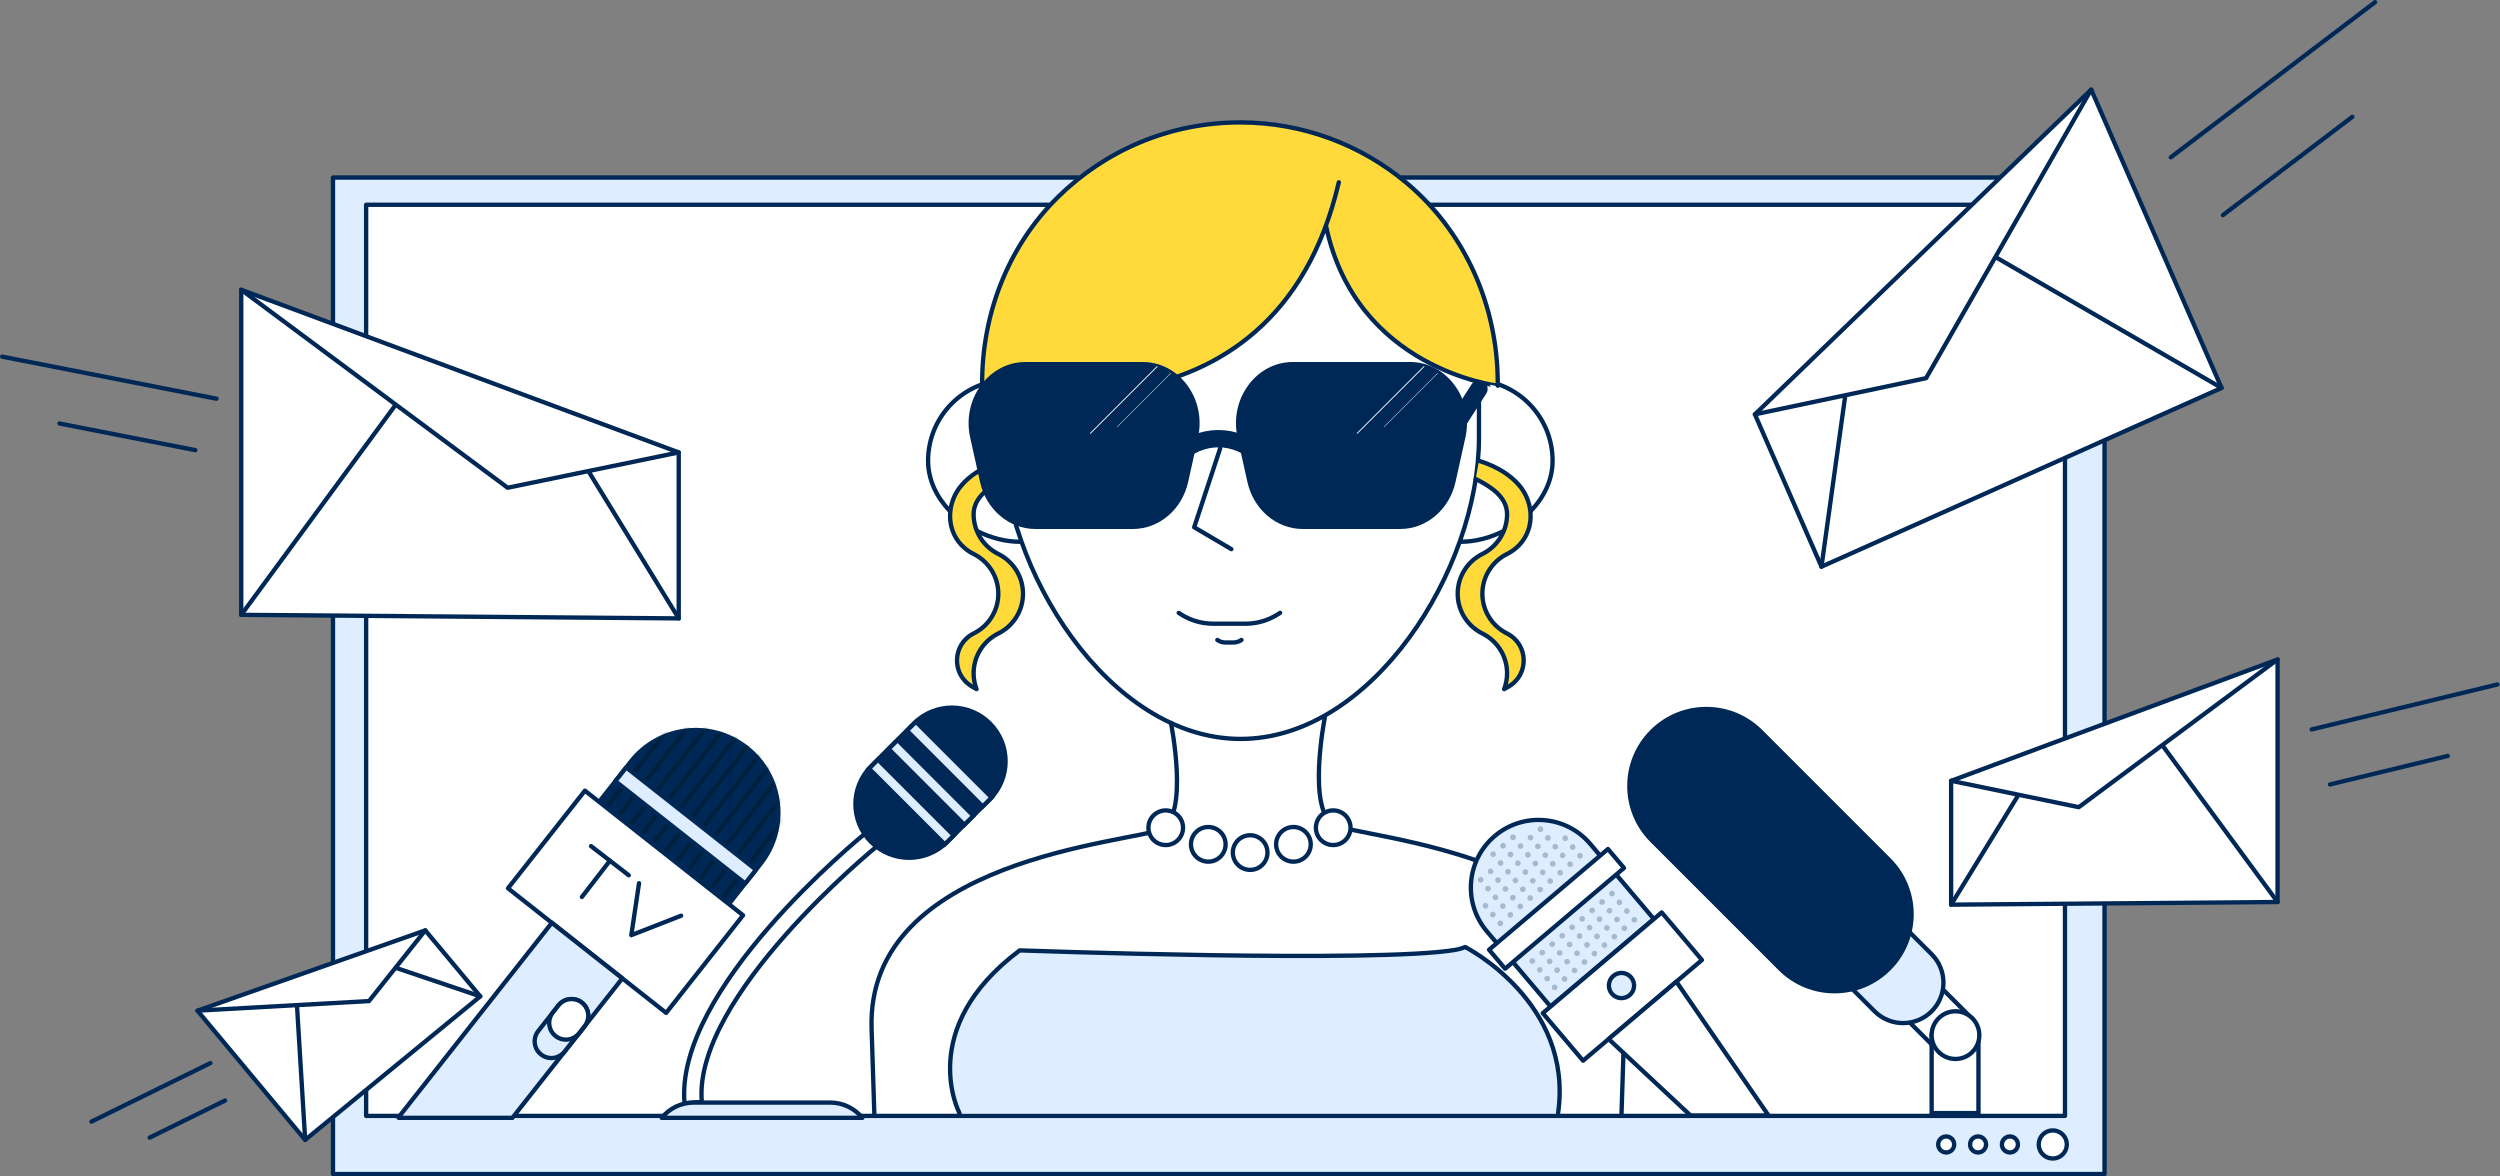 <svg xmlns="http://www.w3.org/2000/svg" xmlns:xlink="http://www.w3.org/1999/xlink" width="576" height="271" viewBox="0 0 576 271">
    <rect x="0" y="0" width="576" height="271" fill="#808080" stroke="none"/>
    <defs>
        <path id="dfy9wrm3ya" d="M0 271L575.909 271 575.909 0.005 0 0.005z"/>
        <path id="a11uqm7hjc" d="M16.35 7.462L.641 27.397 30.544 50.96l15.709-19.934c6.506-8.257 5.087-20.226-3.17-26.733C39.592 1.542 35.439.208 31.314.208 25.683.209 20.106 2.697 16.35 7.462"/>
        <path id="h5zl1e1hwe" d="M16.35 7.462L.641 27.397 30.544 50.96l15.709-19.934c6.506-8.257 5.087-20.226-3.17-26.733C39.592 1.542 35.439.208 31.314.208 25.683.209 20.106 2.697 16.35 7.462"/>
        <path id="xxxi3rokzg" d="M16.35 7.462L.641 27.397 30.544 50.96l15.709-19.934c6.506-8.257 5.087-20.226-3.17-26.733C39.592 1.542 35.439.208 31.314.208 25.683.209 20.106 2.697 16.35 7.462"/>
        <path id="shs77llv9i" d="M16.35 7.462L.641 27.397 30.544 50.96l15.709-19.934c6.506-8.257 5.087-20.226-3.17-26.733C39.592 1.542 35.439.208 31.314.208 25.683.209 20.106 2.697 16.35 7.462"/>
        <path id="cenrl87bhk" d="M16.35 7.462L.641 27.397 30.544 50.96l15.709-19.934c6.506-8.257 5.087-20.226-3.17-26.733C39.592 1.542 35.439.208 31.314.208 25.683.209 20.106 2.697 16.35 7.462"/>
        <path id="k7ghufm0vm" d="M16.35 7.462L.641 27.397 30.544 50.96l15.709-19.934c6.506-8.257 5.087-20.226-3.17-26.733C39.592 1.542 35.439.208 31.314.208 25.683.209 20.106 2.697 16.35 7.462"/>
        <path id="y74lnlda0o" d="M16.35 7.462L.641 27.397 30.544 50.96l15.709-19.934c6.506-8.257 5.087-20.226-3.17-26.733C39.592 1.542 35.439.208 31.314.208 25.683.209 20.106 2.697 16.35 7.462"/>
        <path id="f2ul17ylvq" d="M16.35 7.462L.641 27.397 30.544 50.96l15.709-19.934c6.506-8.257 5.087-20.226-3.17-26.733C39.592 1.542 35.439.208 31.314.208 25.683.209 20.106 2.697 16.35 7.462"/>
        <path id="pwt44so45s" d="M16.35 7.462L.641 27.397 30.544 50.96l15.709-19.934c6.506-8.257 5.087-20.226-3.17-26.733C39.592 1.542 35.439.208 31.314.208 25.683.209 20.106 2.697 16.35 7.462"/>
        <path id="hj28dqogzu" d="M16.35 7.462L.641 27.397 30.544 50.96l15.709-19.934c6.506-8.257 5.087-20.226-3.17-26.733C39.592 1.542 35.439.208 31.314.208 25.683.209 20.106 2.697 16.35 7.462"/>
        <path id="e5bf45p4ow" d="M16.35 7.462L.641 27.397 30.544 50.96l15.709-19.934c6.506-8.257 5.087-20.226-3.17-26.733C39.592 1.542 35.439.208 31.314.208 25.683.209 20.106 2.697 16.35 7.462"/>
    </defs>
    <g fill="none" fill-rule="evenodd">
        <path fill="#DEEDFF" d="M76.722 270.496L484.886 270.496 484.886 40.904 76.722 40.904z"/>
        <path stroke="#002856" stroke-linecap="round" stroke-linejoin="round" d="M76.723 270.495L484.886 270.495 484.886 40.903 76.723 40.903z"/>
        <path fill="#FFF" d="M84.358 257.098L475.771 257.098 475.771 47.18 84.358 47.18z"/>
        <path stroke="#002856" stroke-linecap="round" stroke-linejoin="round" d="M84.358 257.098L475.771 257.098 475.771 47.18 84.358 47.18z"/>
        <g transform="translate(0 -.005)">
            <path fill="#FFF" d="M476.195 263.689c0 1.789-1.449 3.238-3.237 3.238-1.789 0-3.239-1.45-3.239-3.238s1.45-3.237 3.24-3.237c1.787 0 3.236 1.449 3.236 3.237"/>
            <path stroke="#002856" d="M476.195 263.689c0 1.789-1.449 3.238-3.237 3.238-1.789 0-3.239-1.45-3.239-3.238s1.45-3.237 3.24-3.237c1.787 0 3.236 1.449 3.236 3.237z"/>
            <path fill="#FFF" d="M464.932 263.689c0 1.02-.826 1.846-1.845 1.846-1.019 0-1.845-.826-1.845-1.846s.826-1.845 1.845-1.845c1.02 0 1.845.826 1.845 1.845"/>
            <path stroke="#002856" d="M464.932 263.689c0 1.02-.826 1.846-1.845 1.846-1.019 0-1.845-.826-1.845-1.846s.826-1.845 1.845-1.845c1.02 0 1.845.826 1.845 1.845z"/>
            <path fill="#FFF" d="M457.59 263.689c0 1.02-.825 1.846-1.845 1.846-1.018 0-1.844-.826-1.844-1.846s.826-1.845 1.844-1.845c1.02 0 1.846.826 1.846 1.845"/>
            <path stroke="#002856" d="M457.59 263.689c0 1.02-.825 1.846-1.845 1.846-1.018 0-1.844-.826-1.844-1.846s.826-1.845 1.844-1.845c1.02 0 1.846.826 1.846 1.845z"/>
            <path fill="#FFF" d="M450.248 263.689c0 1.02-.825 1.846-1.845 1.846-1.018 0-1.844-.826-1.844-1.846s.826-1.845 1.844-1.845c1.02 0 1.845.826 1.845 1.845"/>
            <path stroke="#002856" d="M450.248 263.689c0 1.02-.825 1.846-1.845 1.846-1.018 0-1.844-.826-1.844-1.846s.826-1.845 1.844-1.845c1.02 0 1.845.826 1.845 1.845z"/>
            <path fill="#FFF" d="M156.379 142.483L55.581 141.665 55.581 66.769 156.379 104.243z"/>
            <path stroke="#002856" stroke-linecap="round" stroke-linejoin="round" d="M156.379 142.483L55.581 141.665 55.581 66.769 156.379 104.243z"/>
            <path stroke="#002856" stroke-linecap="round" stroke-linejoin="round" d="M55.581 66.769L116.961 112.382 156.379 104.243M55.581 141.664L91.189 93.23M156.379 142.483L135.565 108.541"/>
            <path fill="#FFF" d="M449.538 208.439L524.751 207.829 524.751 151.944 449.538 179.906z"/>
            <path stroke="#002856" stroke-linecap="round" stroke-linejoin="round" d="M449.538 208.439L524.751 207.829 524.751 151.944 449.538 179.906z"/>
            <path stroke="#002856" stroke-linecap="round" stroke-linejoin="round" d="M524.751 151.944L478.951 185.979 449.538 179.906M524.751 207.828L498.181 171.689M449.538 208.439L465.069 183.113"/>
            <g>
                <path fill="#FFF" d="M0.611 11.067L43.409 0.704" transform="translate(532 157)"/>
                <path stroke="#002856" stroke-linecap="round" stroke-linejoin="round" d="M0.611 11.067L43.409 0.704" transform="translate(532 157)"/>
            </g>
            <g>
                <path fill="#FFF" d="M0.832 6.742L27.954 0.175" transform="translate(536 174)"/>
                <path stroke="#002856" stroke-linecap="round" stroke-linejoin="round" d="M0.832 6.742L27.954 0.175" transform="translate(536 174)"/>
            </g>
            <g>
                <path fill="#FFF" d="M49.872 9.867L0.5 0.174" transform="translate(0 82)"/>
                <path stroke="#002856" stroke-linecap="round" stroke-linejoin="round" d="M49.872 9.867L0.5 0.174" transform="translate(0 82)"/>
            </g>
            <g>
                <path fill="#FFF" d="M32.003 6.722L0.715 0.579" transform="translate(13 97)"/>
                <path stroke="#002856" stroke-linecap="round" stroke-linejoin="round" d="M32.003 6.722L0.715 0.579" transform="translate(13 97)"/>
            </g>
            <path fill="#FFF" d="M434.028 229.612L446.728 242.312 454.356 234.684 441.656 221.985z"/>
            <path stroke="#002856" d="M434.028 229.612L446.728 242.312 454.356 234.684 441.656 221.985z"/>
            <mask id="zroov02vib" fill="#fff">
                <use xlink:href="#dfy9wrm3ya"/>
            </mask>
            <path fill="#FFF" d="M445.05 256.459L455.837 256.459 455.837 238.498 445.05 238.498z" mask="url(#zroov02vib)"/>
            <path stroke="#002856" d="M445.05 256.459L455.837 256.459 455.837 238.498 445.05 238.498z" mask="url(#zroov02vib)"/>
            <path fill="#DEEDFF" d="M426.111 227.215l5.788 5.788c3.631 3.631 9.518 3.631 13.15 0 3.63-3.63 3.63-9.517 0-13.148l-5.79-5.787c-3.63-3.63-9.517-3.63-13.148 0-3.63 3.63-3.63 9.516 0 13.147" mask="url(#zroov02vib)"/>
            <path stroke="#002856" d="M426.111 227.215l5.788 5.788c3.631 3.631 9.518 3.631 13.15 0 3.63-3.63 3.63-9.517 0-13.148l-5.79-5.787c-3.63-3.63-9.517-3.63-13.148 0-3.63 3.63-3.63 9.516 0 13.147z" mask="url(#zroov02vib)"/>
            <path fill="#002856" d="M380.249 193.996l29.539 29.54c7.122 7.121 18.669 7.121 25.79 0 7.123-7.123 7.123-18.67 0-25.792l-29.538-29.54c-7.122-7.121-18.67-7.121-25.791 0-7.122 7.123-7.122 18.67 0 25.792" mask="url(#zroov02vib)"/>
            <path fill="#FFF" d="M445.05 238.498c0 3.033 2.459 5.492 5.492 5.492 3.034 0 5.493-2.459 5.493-5.492 0-3.034-2.46-5.493-5.493-5.493-3.033 0-5.492 2.46-5.492 5.493" mask="url(#zroov02vib)"/>
            <path stroke="#002856" d="M445.05 238.498c0 3.033 2.459 5.492 5.492 5.492 3.034 0 5.493-2.459 5.493-5.492 0-3.034-2.46-5.493-5.493-5.493-3.033 0-5.492 2.46-5.492 5.493z" mask="url(#zroov02vib)"/>
            <path fill="#002856" d="M159.544 218.96l-29.902-23.563 15.709-19.935c6.506-8.257 18.475-9.676 26.732-3.169 8.258 6.507 9.677 18.476 3.17 26.732l-15.71 19.935z" mask="url(#zroov02vib)"/>
            <path stroke="#002856" stroke-linecap="round" stroke-linejoin="round" d="M159.544 218.96l-29.902-23.563 15.709-19.935c6.506-8.257 18.475-9.676 26.732-3.169 8.258 6.507 9.677 18.476 3.17 26.732l-15.71 19.935z" mask="url(#zroov02vib)"/>
        </g>
        <g transform="translate(129 167.995)">
            <mask id="pc0y581uvd" fill="#fff">
                <use xlink:href="#a11uqm7hjc"/>
            </mask>
            <path fill="#00213D" d="M-.318 32.292c-.218-.17-.257-.484-.087-.702l33.623-43.168c.17-.218.484-.257.701-.087.218.17.257.483.087.702L.384 32.204c-.17.22-.483.258-.702.088" mask="url(#pc0y581uvd)"/>
            <mask id="c3d83za87f" fill="#fff">
                <use xlink:href="#h5zl1e1hwe"/>
            </mask>
            <path fill="#00213D" d="M2.352 34.371c-.218-.17-.257-.483-.087-.702L35.887-9.496c.17-.22.485-.258.702-.088.218.17.257.484.087.702L3.054 34.284c-.17.218-.484.258-.702.087" mask="url(#c3d83za87f)"/>
            <mask id="rg48n2dd0h" fill="#fff">
                <use xlink:href="#xxxi3rokzg"/>
            </mask>
            <path fill="#00213D" d="M5.021 36.45c-.218-.17-.257-.483-.087-.701L38.556-7.42c.17-.218.484-.257.702-.087.218.17.257.483.087.7L5.722 36.364c-.169.218-.483.257-.7.087" mask="url(#rg48n2dd0h)"/>
            <mask id="x07fm1u47j" fill="#fff">
                <use xlink:href="#shs77llv9i"/>
            </mask>
            <path fill="#00213D" d="M7.691 38.53c-.219-.17-.258-.484-.088-.702L41.226-5.34c.17-.218.484-.257.701-.087.22.17.257.483.088.702L8.392 38.442c-.17.219-.483.258-.7.088" mask="url(#x07fm1u47j)"/>
            <g>
                <mask id="nsuxbepyhl" fill="#fff">
                    <use xlink:href="#cenrl87bhk"/>
                </mask>
                <path fill="#00213D" d="M10.36 40.608c-.219-.17-.258-.483-.088-.701L43.895-3.261c.17-.218.484-.257.701-.087.218.17.257.483.087.7L11.061 40.522c-.17.218-.483.257-.702.087" mask="url(#nsuxbepyhl)"/>
            </g>
            <g>
                <mask id="3t4ba391gn" fill="#fff">
                    <use xlink:href="#k7ghufm0vm"/>
                </mask>
                <path fill="#00213D" d="M13.028 42.687c-.218-.17-.257-.483-.087-.702L46.563-1.182c.17-.22.485-.258.702-.088.218.17.257.483.087.702L13.73 42.599c-.17.219-.483.258-.702.088" mask="url(#3t4ba391gn)"/>
            </g>
            <g>
                <mask id="7hgousg77p" fill="#fff">
                    <use xlink:href="#y74lnlda0o"/>
                </mask>
                <path fill="#00213D" d="M15.698 44.766c-.218-.17-.257-.483-.087-.702L49.233.897c.17-.219.484-.258.702-.088.218.17.257.484.087.702L16.399 44.679c-.169.218-.483.257-.701.087" mask="url(#7hgousg77p)"/>
            </g>
            <g>
                <mask id="shvxvuinvr" fill="#fff">
                    <use xlink:href="#f2ul17ylvq"/>
                </mask>
                <path fill="#00213D" d="M18.367 46.845c-.219-.17-.257-.484-.088-.702L51.902 2.975c.17-.218.484-.257.701-.087.219.17.258.483.088.702L19.068 46.757c-.17.22-.483.257-.701.088" mask="url(#shvxvuinvr)"/>
            </g>
            <g>
                <mask id="gs7ie5v0ct" fill="#fff">
                    <use xlink:href="#pwt44so45s"/>
                </mask>
                <path fill="#00213D" d="M21.036 48.923c-.22-.17-.258-.483-.088-.7L54.57 5.053c.17-.218.484-.257.7-.087.22.17.259.483.089.701L21.737 48.836c-.17.218-.483.257-.701.087" mask="url(#gs7ie5v0ct)"/>
            </g>
            <g>
                <mask id="6x62nv59jv" fill="#fff">
                    <use xlink:href="#hj28dqogzu"/>
                </mask>
                <path fill="#00213D" d="M23.705 51.002c-.218-.17-.257-.483-.087-.7L57.24 7.132c.17-.218.485-.257.702-.087.218.17.257.483.087.701L24.407 50.915c-.17.218-.483.257-.702.087" mask="url(#6x62nv59jv)"/>
            </g>
            <g>
                <mask id="4s932v9igx" fill="#fff">
                    <use xlink:href="#e5bf45p4ow"/>
                </mask>
                <path fill="#00213D" d="M26.374 53.081c-.218-.17-.257-.483-.087-.702L59.909 9.212c.17-.219.485-.258.702-.088.218.17.257.484.087.702L27.076 52.994c-.17.218-.484.257-.702.087" mask="url(#4s932v9igx)"/>
            </g>
        </g>
        <g>
            <path fill="#FFF" d="M132.477 233.375L96.043 204.665 113.765 182.177 150.199 210.887z" transform="translate(21 -.005)"/>
            <path stroke="#002856" stroke-linecap="round" stroke-linejoin="round" d="M132.477 233.375L96.043 204.665 113.765 182.177 150.199 210.887z" transform="translate(21 -.005)"/>
            <path fill="#DEEDFF" d="M150.682 203.557L120.78 179.993 123.279 176.822 153.181 200.385z" transform="translate(21 -.005)"/>
            <path stroke="#002856" stroke-linecap="round" stroke-linejoin="round" d="M150.682 203.557L120.78 179.993 123.279 176.822 153.181 200.385z" transform="translate(21 -.005)"/>
            <g>
                <path fill="#FFF" d="M0.18 0.956L8.87 7.67" transform="translate(21 -.005) translate(115 194)"/>
                <path stroke="#002856" stroke-linecap="round" stroke-linejoin="round" d="M0.18 0.956L8.87 7.67" transform="translate(21 -.005) translate(115 194)"/>
            </g>
            <g>
                <path fill="#FFF" d="M0.069 8.668L6.525 0.314" transform="translate(21 -.005) translate(113 198)"/>
                <path stroke="#002856" stroke-linecap="round" stroke-linejoin="round" d="M0.069 8.668L6.525 0.314" transform="translate(21 -.005) translate(113 198)"/>
            </g>
            <g>
                <path fill="#FFF" d="M2.233 0.496L0.456 12.467 11.924 7.986" transform="translate(21 -.005) translate(124 203)"/>
                <path stroke="#002856" stroke-linecap="round" stroke-linejoin="round" d="M2.233 0.496L0.456 12.467 11.924 7.986" transform="translate(21 -.005) translate(124 203)"/>
            </g>
            <path fill="#DEEDFF" d="M106.138 212.62L70.79 257.476 70.883 257.55 97.056 257.56 122.382 225.422z" transform="translate(21 -.005)"/>
            <path stroke="#002856" stroke-linecap="round" stroke-linejoin="round" d="M106.138 212.62L70.79 257.476 70.883 257.55 97.056 257.56 122.382 225.422z" transform="translate(21 -.005)"/>
            <path fill="#DEEDFF" d="M103.654 242.95c1.668 1.317 4.087 1.032 5.403-.635l4.654-5.894c1.316-1.668 1.032-4.087-.636-5.405-1.668-1.316-4.087-1.031-5.403.636l-4.654 5.895c-1.317 1.668-1.032 4.087.636 5.404" transform="translate(21 -.005)"/>
            <path stroke="#002856" stroke-linecap="round" stroke-linejoin="round" d="M103.654 242.95h0c1.668 1.317 4.087 1.032 5.403-.635l4.654-5.894c1.316-1.668 1.032-4.087-.636-5.405-1.668-1.316-4.087-1.031-5.403.636l-4.654 5.895c-1.317 1.668-1.032 4.087.636 5.404z" transform="translate(21 -.005)"/>
            <path fill="#FFF" d="M107.003 238.708c1.667 1.316 4.087 1.032 5.403-.636l1.305-1.652c1.316-1.668 1.032-4.087-.636-5.404-1.668-1.317-4.087-1.032-5.403.635l-1.305 1.654c-1.317 1.668-1.032 4.087.636 5.403" transform="translate(21 -.005)"/>
            <path stroke="#002856" stroke-linecap="round" stroke-linejoin="round" d="M107.003 238.708h0c1.667 1.316 4.087 1.032 5.403-.636l1.305-1.652c1.316-1.668 1.032-4.087-.636-5.404-1.668-1.317-4.087-1.032-5.403.635l-1.305 1.654c-1.317 1.668-1.032 4.087.636 5.403z" transform="translate(21 -.005)"/>
            <path fill="#FFF" d="M136.715 254.213c-2.32-26.286 40.037-60.898 41.84-62.359l2.518 3.11c-.425.343-42.507 34.724-40.374 58.897l-3.984.352z" transform="translate(21 -.005)"/>
            <path stroke="#002856" stroke-linecap="round" stroke-linejoin="round" d="M136.715 254.213c-2.32-26.286 40.037-60.898 41.84-62.359l2.518 3.11c-.425.343-42.507 34.724-40.374 58.897l-3.984.352z" transform="translate(21 -.005)"/>
            <path fill="#DEEDFF" d="M177.683 257.559c-1.746-2.148-4.41-3.521-7.396-3.521h-31.44c-2.985 0-5.649 1.373-7.395 3.521h46.231z" transform="translate(21 -.005)"/>
            <path stroke="#002856" stroke-linecap="round" stroke-linejoin="round" d="M177.683 257.559c-1.746-2.148-4.41-3.521-7.396-3.521h-31.44c-2.985 0-5.649 1.373-7.395 3.521h46.231z" transform="translate(21 -.005)"/>
            <path fill="#002856" d="M179.714 194.017c-4.83-4.829-4.83-12.658 0-17.487l9.863-9.864c4.829-4.828 12.658-4.828 17.488 0 4.828 4.83 4.828 12.659 0 17.488l-9.864 9.863c-4.83 4.828-12.658 4.828-17.487 0" transform="translate(21 -.005)"/>
            <path stroke="#002856" stroke-linecap="round" stroke-linejoin="round" d="M179.714 194.017h0c-4.83-4.829-4.83-12.658 0-17.487l9.863-9.864c4.829-4.828 12.658-4.828 17.488 0 4.828 4.83 4.828 12.659 0 17.488l-9.864 9.863c-4.83 4.828-12.658 4.828-17.487 0z" transform="translate(21 -.005)"/>
            <path fill="#DEEDFF" d="M205.405 185.813L187.954 168.362 190.027 166.289 207.478 183.74z" transform="translate(21 -.005)"/>
            <path stroke="#002856" d="M205.405 185.813L187.954 168.362 190.027 166.289 207.478 183.74z" transform="translate(21 -.005)"/>
            <path fill="#DEEDFF" d="M201.19 190.028L183.739 172.577 185.812 170.504 203.263 187.955z" transform="translate(21 -.005)"/>
            <path stroke="#002856" d="M201.19 190.028L183.739 172.577 185.812 170.504 203.263 187.955z" transform="translate(21 -.005)"/>
            <path fill="#DEEDFF" d="M196.672 194.546L179.221 177.095 181.294 175.022 198.745 192.473z" transform="translate(21 -.005)"/>
            <path stroke="#002856" d="M196.672 194.546L179.221 177.095 181.294 175.022 198.745 192.473z" transform="translate(21 -.005)"/>
            <path fill="#FFF" d="M398.666 130.567L490.85 89.387 460.811 20.65 383.329 95.471z" transform="translate(21 -.005)"/>
            <path stroke="#002856" stroke-linecap="round" stroke-linejoin="round" d="M398.666 130.567L490.85 89.387 460.811 20.65 383.329 95.471z" transform="translate(21 -.005)"/>
            <path stroke="#002856" stroke-linecap="round" stroke-linejoin="round" d="M460.81 20.65L422.771 87.131 383.329 95.471M490.849 89.387L438.742 59.218M398.666 130.567L404.156 91.067" transform="translate(21 -.005)"/>
            <g>
                <path fill="#FFF" d="M0.145 36.256L47.214 0.505" transform="translate(21 -.005) translate(479)"/>
                <path stroke="#002856" stroke-linecap="round" stroke-linejoin="round" d="M0.145 36.256L47.214 0.505" transform="translate(21 -.005) translate(479)"/>
            </g>
            <g>
                <path fill="#FFF" d="M0.149 23.577L29.978 0.921" transform="translate(21 -.005) translate(491 26)"/>
                <path stroke="#002856" stroke-linecap="round" stroke-linejoin="round" d="M0.149 23.577L29.978 0.921" transform="translate(21 -.005) translate(491 26)"/>
            </g>
            <path fill="#FFF" d="M89.652 229.564L49.311 262.634 24.497 232.862 76.982 214.363z" transform="translate(21 -.005)"/>
            <path stroke="#002856" stroke-linecap="round" stroke-linejoin="round" d="M89.652 229.564L49.311 262.634 24.497 232.862 76.982 214.363z" transform="translate(21 -.005)"/>
            <path stroke="#002856" stroke-linecap="round" stroke-linejoin="round" d="M24.497 232.862L64.01 230.658 76.982 214.363M49.311 262.634L47.419 231.583M89.652 229.564L70.132 222.967" transform="translate(21 -.005)"/>
            <g>
                <path fill="#FFF" d="M27.468 0.942L0.068 14.423" transform="translate(21 -.005) translate(0 244)"/>
                <path stroke="#002856" stroke-linecap="round" stroke-linejoin="round" d="M27.468 0.942L0.068 14.423" transform="translate(21 -.005) translate(0 244)"/>
            </g>
            <g>
                <path fill="#FFF" d="M17.848 0.568L0.483 9.112" transform="translate(21 -.005) translate(13 253)"/>
                <path stroke="#002856" stroke-linecap="round" stroke-linejoin="round" d="M17.848 0.568L0.483 9.112" transform="translate(21 -.005) translate(13 253)"/>
            </g>
            <path stroke="#002856" stroke-linecap="round" stroke-linejoin="round" d="M319.422 87.418c.22 1.994.332 4.021.332 6.072v7.367c0 30.33-24.586 69.395-54.915 69.395-30.33 0-54.915-39.065-54.915-69.395V93.49M325.474 122.329c-3.124 1.59-6.597 2.502-10 2.502" transform="translate(21 -.005)"/>
            <path stroke="#002856" stroke-linecap="round" stroke-linejoin="round" d="M318.056 87.507c10.307 0 18.662 8.355 18.662 18.662 0 4.392-1.986 8.43-5.062 11.616M260.12 103.331L254.141 121.481 262.699 126.525M250.575 141.208h0c2.32 1.624 5.085 2.496 7.919 2.496h7.494c2.626 0 5.198-.749 7.413-2.159l.53-.337M259.472 147.449h0c.553.387 1.211.594 1.886.594h1.784c.625 0 1.237-.178 1.766-.514l.126-.08M204.075 122.329c3.124 1.59 6.597 2.502 10 2.502M211.493 87.507c-10.307 0-18.662 8.355-18.662 18.662 0 4.392 1.986 8.43 5.062 11.616" transform="translate(21 -.005)"/>
            <g>
                <path fill="#FFDA3A" d="M5.754.17c4.52 1.428 7.36 3.485 9.146 5.51 3.797 4.308 3.75 10.973-.663 14.651-.613.511-1.287.951-2.008 1.31-3.371 1.67-5.69 5.143-5.69 9.16 0 4.016 2.319 7.492 5.689 9.161 4.947 2.484 5.144 9.474.345 12.233l-1.02.586c.436-1.135.676-2.369.676-3.658 0-4.016-2.32-7.492-5.69-9.16C3.169 38.292.85 34.816.85 30.8c0-4.017 2.318-7.49 5.688-9.16 3.37-1.67 5.69-5.145 5.69-9.16 0-4.018-3.855-6.437-7.226-8.106" transform="translate(21 -.005) translate(314 106)"/>
                <path stroke="#002856" stroke-linecap="round" stroke-linejoin="round" d="M5.754.17c4.52 1.428 7.36 3.485 9.146 5.51 3.797 4.308 3.75 10.973-.663 14.651-.613.511-1.287.951-2.008 1.31-3.371 1.67-5.69 5.143-5.69 9.16 0 4.016 2.319 7.492 5.689 9.161h0c4.947 2.484 5.144 9.474.345 12.233l-1.02.586c.436-1.135.676-2.369.676-3.658 0-4.016-2.32-7.492-5.69-9.16h0C3.169 38.292.85 34.816.85 30.8c0-4.017 2.318-7.49 5.688-9.16 3.37-1.67 5.69-5.145 5.69-9.16 0-4.018-3.855-6.437-7.226-8.106" transform="translate(21 -.005) translate(314 106)"/>
            </g>
            <g>
                <path fill="#FFDA3A" d="M12.796.17C8.275 1.597 5.435 3.654 3.65 5.68-.147 9.988-.1 16.653 4.313 20.331c.613.511 1.287.951 2.009 1.31 3.37 1.67 5.689 5.143 5.689 9.16 0 4.016-2.32 7.492-5.69 9.161-4.946 2.484-5.143 9.474-.344 12.233l1.019.586c-.435-1.135-.674-2.369-.674-3.658 0-4.016 2.318-7.492 5.688-9.16 3.37-1.67 5.689-5.146 5.689-9.162 0-4.017-2.318-7.49-5.688-9.16-3.371-1.67-5.69-5.145-5.69-9.16 0-4.018 3.855-6.437 7.226-8.106" transform="translate(21 -.005) translate(197 106)"/>
                <path stroke="#002856" stroke-linecap="round" stroke-linejoin="round" d="M12.796.17C8.275 1.597 5.435 3.654 3.65 5.68-.147 9.988-.1 16.653 4.313 20.331c.613.511 1.287.951 2.009 1.31 3.37 1.67 5.689 5.143 5.689 9.16 0 4.016-2.32 7.492-5.69 9.161h0c-4.946 2.484-5.143 9.474-.344 12.233l1.019.586c-.435-1.135-.674-2.369-.674-3.658 0-4.016 2.318-7.492 5.688-9.16h0c3.37-1.67 5.689-5.146 5.689-9.162 0-4.017-2.318-7.49-5.688-9.16-3.371-1.67-5.69-5.145-5.69-9.16 0-4.018 3.855-6.437 7.226-8.106" transform="translate(21 -.005) translate(197 106)"/>
            </g>
            <g>
                <path fill="#FFDA3A" d="M82.462 14.003C67.506 78.17.288 60.565.288 60.565c-.1-16.097 5.949-31.788 17.412-43.11C28.495 6.793 43.33.211 59.7.211c14.57 0 27.922 5.212 38.293 13.874 13.594 11.354 21.084 28.431 21.084 46.142v.638S86.37 57.106 79.502 23.97" transform="translate(21 -.005) translate(205 28)"/>
                <path stroke="#002856" stroke-linecap="round" stroke-linejoin="round" d="M82.462 14.003C67.506 78.17.288 60.565.288 60.565c-.1-16.097 5.949-31.788 17.412-43.11C28.495 6.793 43.33.211 59.7.211c14.57 0 27.922 5.212 38.293 13.874 13.594 11.354 21.084 28.431 21.084 46.142v.638S86.37 57.106 79.502 23.97" transform="translate(21 -.005) translate(205 28)"/>
            </g>
            <path fill="#002856" d="M239.999 121.886h-22.446c-6.066 0-11.34-4.482-12.753-10.839l-2.271-10.219c-1.975-8.883 4.275-17.42 12.752-17.42h26.989c8.477 0 14.727 8.537 12.752 17.42l-2.271 10.22c-1.413 6.356-6.687 10.838-12.752 10.838M301.6 121.886h-22.445c-6.066 0-11.34-4.482-12.753-10.839l-2.272-10.219c-1.974-8.883 4.276-17.42 12.753-17.42h26.988c8.478 0 14.728 8.537 12.753 17.42l-2.27 10.22c-1.414 6.356-6.688 10.838-12.754 10.838" transform="translate(21 -.005)"/>
            <path stroke="#002856" stroke-width="4" d="M246.563 114.227c0-7.262 5.887-13.15 13.15-13.15 7.261 0 13.15 5.888 13.15 13.15" transform="translate(21 -.005)"/>
            <path stroke="#002856" stroke-linecap="round" stroke-linejoin="round" stroke-width="4" d="M311.909 101.804L319.754 89.613" transform="translate(21 -.005)"/>
            <path stroke="#FFF" stroke-width=".2" d="M307.125 84.42L291.643 99.902" transform="translate(21 -.005)"/>
            <path stroke="#FFF" stroke-width=".1" d="M310.274 85.966L297.882 98.358" transform="translate(21 -.005)"/>
            <path stroke="#FFF" stroke-width=".2" d="M245.642 84.42L230.16 99.902" transform="translate(21 -.005)"/>
            <path stroke="#FFF" stroke-width=".1" d="M248.792 85.966L236.4 98.358" transform="translate(21 -.005)"/>
            <path stroke="#002856" stroke-linecap="round" stroke-linejoin="round" d="M248.792 166.575s4.293 21.35-2.23 24.47c-6.52 3.12-68.035 6.542-66.748 45.938.269 8.239.48 14.837.648 20.12M284.25 165.258s-4.292 21.66 2.23 24.826c6.522 3.166 68.037 6.636 66.75 46.607-.27 8.358-.482 15.051-.648 20.412" transform="translate(21 -.005)"/>
            <g>
                <path fill="#DEEDFF" d="M140.985 38.46C144.625 12.904 119.59.202 119.59.202l-.01.004c-.686.29-1.399.5-2.13.626-17.894 3.115-100.51.142-100.51.142C-7.195 19.027 3.06 38.46 3.06 38.46" transform="translate(21 -.005) translate(197 218)"/>
                <path stroke="#002856" stroke-linecap="round" stroke-linejoin="round" d="M140.985 38.46C144.625 12.904 119.59.202 119.59.202l-.01.004c-.686.29-1.399.5-2.13.626-17.894 3.115-100.51.142-100.51.142C-7.195 19.027 3.06 38.46 3.06 38.46" transform="translate(21 -.005) translate(197 218)"/>
            </g>
            <path fill="#FFF" d="M249.58 194.17c-1.907 1.102-4.347.448-5.45-1.46-1.101-1.908-.446-4.348 1.462-5.449 1.908-1.102 4.347-.448 5.449 1.46 1.102 1.908.448 4.347-1.46 5.45" transform="translate(21 -.005)"/>
            <path stroke="#002856" stroke-linecap="round" stroke-linejoin="round" d="M249.58 194.17c-1.907 1.102-4.347.448-5.45-1.46-1.101-1.908-.446-4.348 1.462-5.449 1.908-1.102 4.347-.448 5.449 1.46 1.102 1.908.448 4.347-1.46 5.45z" transform="translate(21 -.005)"/>
            <path fill="#FFF" d="M288.166 194.17c-1.908 1.102-4.348.448-5.45-1.46-1.101-1.908-.447-4.348 1.46-5.449 1.909-1.102 4.348-.448 5.45 1.46 1.103 1.908.448 4.347-1.46 5.45" transform="translate(21 -.005)"/>
            <path stroke="#002856" stroke-linecap="round" stroke-linejoin="round" d="M288.166 194.17c-1.908 1.102-4.348.448-5.45-1.46-1.101-1.908-.447-4.348 1.46-5.449 1.909-1.102 4.348-.448 5.45 1.46 1.103 1.908.448 4.347-1.46 5.45z" transform="translate(21 -.005)"/>
            <path fill="#FFF" d="M258.31 198.422c-2.144.51-4.294-.817-4.802-2.96-.509-2.144.818-4.295 2.961-4.804 2.144-.507 4.294.82 4.803 2.962.508 2.144-.818 4.294-2.962 4.802" transform="translate(21 -.005)"/>
            <path stroke="#002856" stroke-linecap="round" stroke-linejoin="round" d="M258.31 198.422c-2.144.51-4.294-.817-4.802-2.96-.509-2.144.818-4.295 2.961-4.804 2.144-.507 4.294.82 4.803 2.962.508 2.144-.818 4.294-2.962 4.802z" transform="translate(21 -.005)"/>
            <path fill="#FFF" d="M277.926 198.422c-2.144.51-4.294-.817-4.802-2.96-.51-2.144.818-4.295 2.96-4.804 2.146-.507 4.295.82 4.804 2.962.508 2.144-.818 4.294-2.962 4.802" transform="translate(21 -.005)"/>
            <path stroke="#002856" stroke-linecap="round" stroke-linejoin="round" d="M277.926 198.422c-2.144.51-4.294-.817-4.802-2.96-.51-2.144.818-4.295 2.96-4.804 2.146-.507 4.295.82 4.804 2.962.508 2.144-.818 4.294-2.962 4.802z" transform="translate(21 -.005)"/>
            <path fill="#FFF" d="M267.956 200.319c-2.145.509-4.294-.817-4.803-2.961-.508-2.143.818-4.294 2.962-4.802s4.294.818 4.802 2.96c.509 2.145-.817 4.295-2.961 4.803" transform="translate(21 -.005)"/>
            <path stroke="#002856" stroke-linecap="round" stroke-linejoin="round" d="M267.956 200.319c-2.145.509-4.294-.817-4.803-2.961-.508-2.143.818-4.294 2.962-4.802s4.294.818 4.802 2.96c.509 2.145-.817 4.295-2.961 4.803z" transform="translate(21 -.005)"/>
            <path fill="#DEEDFF" d="M360.053 211.748L336.25 231.91l-14.67-17.317c-5.566-6.574-4.751-16.415 1.822-21.983 6.572-5.567 16.415-4.753 21.982 1.821l14.668 17.317z" transform="translate(21 -.005)"/>
            <path stroke="#002856" stroke-linecap="round" stroke-linejoin="round" d="M360.053 211.748L336.25 231.91l-14.67-17.317c-5.566-6.574-4.751-16.415 1.822-21.983 6.572-5.567 16.415-4.753 21.982 1.821l14.668 17.317z" transform="translate(21 -.005)"/>
            <path fill="#FFF" d="M353.173 199.987L325.78 223.19 322.08 218.822 349.473 195.619z" transform="translate(21 -.005)"/>
            <path stroke="#002856" stroke-linecap="round" stroke-linejoin="round" d="M353.173 199.987L325.78 223.19 322.08 218.822 349.473 195.619z" transform="translate(21 -.005)"/>
            <path fill="#FFF" d="M371.129 221.185L343.736 244.388 334.455 233.431 361.848 210.228z" transform="translate(21 -.005)"/>
            <path stroke="#002856" stroke-linecap="round" stroke-linejoin="round" d="M371.129 221.185L343.736 244.388 334.455 233.431 361.848 210.228z" transform="translate(21 -.005)"/>
            <path fill="#FFF" d="M386.457 257L368.483 257 349.627 239.398 365.239 226.174z" transform="translate(21 -.005)"/>
            <path stroke="#002856" stroke-linecap="round" stroke-linejoin="round" d="M386.457 257L368.483 257 349.627 239.398 365.239 226.174z" transform="translate(21 -.005)"/>
            <path fill="#DEEDFF" d="M354.806 225.194c1.037 1.224.885 3.056-.339 4.093-1.223 1.036-3.056.885-4.092-.34-1.037-1.223-.884-3.056.34-4.092 1.223-1.036 3.055-.885 4.091.339" transform="translate(21 -.005)"/>
            <path stroke="#002856" stroke-linecap="round" stroke-linejoin="round" d="M354.806 225.194c1.037 1.224.885 3.056-.339 4.093-1.223 1.036-3.056.885-4.092-.34-1.037-1.223-.884-3.056.34-4.092 1.223-1.036 3.055-.885 4.091.339z" transform="translate(21 -.005)"/>
            <path fill="#A6BACC" d="M323.52 196.38c.234.278.2.694-.078.931-.278.235-.694.201-.93-.077-.236-.279-.2-.696.077-.93.278-.236.695-.202.93.076M325.816 194.435c.235.278.201.694-.077.931-.278.235-.695.201-.93-.077-.236-.279-.202-.695.076-.931.28-.235.695-.201.931.077M328.112 192.49c.235.278.201.695-.077.93-.278.236-.694.202-.93-.076-.236-.28-.2-.695.076-.931.28-.235.696-.2.931.077M320.637 202.29c.235.277.2.693-.077.93-.279.235-.695.2-.93-.078-.236-.278-.202-.695.077-.93.278-.235.695-.2.93.077M322.933 200.344c.235.278.201.694-.077.93-.278.236-.695.201-.93-.076-.236-.279-.202-.696.076-.93.28-.236.695-.202.931.076M325.23 198.399c.234.278.2.694-.078.93-.278.236-.694.202-.93-.076-.236-.28-.2-.696.076-.931.28-.235.696-.201.931.077M327.525 196.453c.236.279.201.696-.076.931-.278.236-.695.202-.93-.076-.236-.28-.202-.695.076-.931.28-.236.695-.202.93.076M329.822 194.508c.235.278.201.695-.077.931-.278.235-.694.201-.93-.077-.236-.279-.2-.695.076-.93.28-.236.696-.2.931.076M332.118 192.564c.236.277.201.694-.076.93-.278.235-.695.2-.931-.077-.235-.28-.201-.695.077-.93.279-.236.695-.201.93.077M334.415 190.619c.235.278.2.694-.077.93-.278.236-.694.2-.931-.078-.235-.278-.201-.695.077-.93.279-.234.696-.2.93.078M322.346 204.308c.236.278.202.694-.077.93-.278.236-.694.201-.93-.077-.236-.278-.2-.695.077-.93.279-.235.695-.201.93.077M324.642 202.363c.236.278.201.694-.076.93-.278.236-.695.2-.93-.076-.236-.28-.202-.696.076-.931.28-.235.695-.201.93.077M326.94 200.417c.234.278.2.694-.078.931-.278.235-.694.201-.93-.077-.236-.279-.2-.696.076-.93.28-.236.696-.202.931.076M329.235 198.472c.236.278.201.695-.076.931-.278.235-.695.201-.93-.077-.236-.279-.202-.695.076-.93.28-.236.695-.202.93.076M331.532 196.527c.235.278.201.695-.077.93-.278.236-.694.202-.931-.076-.235-.28-.201-.695.077-.93.279-.236.696-.201.931.076M333.828 194.582c.236.277.2.694-.077.93-.277.235-.694.201-.93-.077-.235-.279-.201-.695.077-.93.279-.236.695-.2.93.077M336.125 192.637c.235.278.2.694-.077.93-.278.236-.694.201-.931-.077-.235-.278-.201-.695.077-.93.279-.235.696-.2.93.077M321.76 208.272c.236.277.2.694-.076.93-.278.235-.695.2-.931-.077-.235-.28-.201-.695.077-.93.279-.236.695-.201.93.077M324.056 206.327c.235.278.201.694-.077.93-.278.236-.694.2-.93-.077-.236-.278-.2-.695.076-.93.28-.235.696-.201.931.077M326.352 204.381c.236.278.201.694-.077.931-.277.235-.694.2-.93-.077-.235-.279-.2-.696.077-.93.28-.236.695-.202.93.076M328.65 202.436c.234.278.2.694-.078.93-.278.236-.694.202-.93-.076-.236-.28-.202-.695.076-.931.28-.235.696-.201.931.077M330.945 200.49c.236.279.201.696-.077.932-.277.235-.694.2-.93-.077-.235-.28-.2-.695.077-.931.28-.235.695-.201.93.077M333.242 198.545c.235.278.201.695-.077.931-.278.235-.694.201-.931-.077-.235-.279-.201-.695.077-.93.279-.236.695-.2.931.076M335.538 196.601c.235.277.2.694-.077.93-.277.235-.694.201-.93-.077-.235-.279-.201-.695.077-.93.278-.236.695-.201.93.077M337.835 194.656c.235.278.2.694-.077.93-.278.236-.694.2-.931-.077-.235-.278-.201-.695.077-.93.279-.235.695-.201.93.077M340.13 192.71c.236.278.202.694-.076.931-.278.235-.694.2-.93-.077-.236-.279-.201-.696.077-.93.278-.236.695-.202.93.076M323.47 210.29c.235.277.2.694-.078.93-.276.235-.693.201-.93-.077-.234-.278-.2-.695.077-.93.28-.235.696-.2.93.077M325.766 208.345c.235.278.201.694-.077.93-.278.236-.694.201-.93-.076-.236-.279-.202-.696.076-.93.28-.236.696-.202.931.076M328.062 206.4c.236.278.201.694-.077.93-.277.236-.694.202-.93-.076-.235-.28-.2-.696.077-.931.28-.235.695-.201.93.077M330.36 204.454c.234.278.2.695-.078.931-.278.236-.694.202-.93-.076-.236-.28-.202-.696.076-.931.28-.235.695-.201.931.077M332.655 202.51c.235.277.201.694-.077.93-.278.235-.694.201-.93-.077-.236-.279-.2-.695.077-.93.278-.236.695-.2.93.076M334.952 200.565c.235.277.2.694-.077.93-.278.235-.695.2-.931-.077-.235-.28-.201-.695.077-.93.279-.236.695-.201.93.077M337.248 198.62c.235.276.2.694-.077.93-.278.234-.694.2-.93-.078-.236-.278-.201-.695.077-.93.278-.234.695-.2.93.077M339.545 196.674c.235.278.2.694-.077.93-.278.236-.695.201-.931-.076-.235-.279-.201-.696.077-.93.279-.236.695-.202.93.076M341.84 194.729c.236.278.202.694-.076.93-.278.236-.694.202-.93-.076-.236-.28-.201-.696.076-.931.279-.235.696-.201.93.077M325.18 212.309c.236.278.2.694-.077.93-.278.236-.695.201-.93-.077-.236-.278-.202-.695.077-.93.279-.235.695-.201.93.077M327.476 210.364c.235.278.201.694-.077.93-.278.236-.694.2-.93-.076-.236-.28-.202-.696.076-.931.28-.235.695-.201.931.077M329.772 208.418c.235.278.201.694-.077.931-.278.235-.694.201-.93-.077-.236-.279-.2-.696.077-.93.278-.236.695-.202.93.076M332.07 206.473c.234.278.2.694-.078.931-.278.235-.695.201-.93-.077-.236-.279-.202-.695.076-.931.28-.235.695-.201.931.077M334.365 204.528c.235.278.201.695-.077.93-.278.236-.694.202-.93-.076-.236-.28-.201-.695.077-.931.278-.235.695-.2.93.077M336.662 202.583c.235.277.2.694-.077.93-.278.235-.695.201-.931-.077-.235-.279-.201-.695.077-.93.279-.236.695-.2.93.077M338.958 200.638c.235.278.2.694-.077.93-.278.236-.694.201-.93-.077-.236-.278-.201-.695.076-.93.279-.235.696-.2.93.077M341.254 198.693c.236.278.2.694-.076.93-.278.236-.695.2-.931-.076-.235-.28-.201-.696.077-.931.279-.235.695-.201.93.077M343.55 196.748c.236.278.202.694-.076.93-.278.236-.694.202-.93-.077-.236-.279-.201-.696.076-.93.279-.236.696-.201.93.077M334.844 219.062c.236.278.2.694-.077.93-.277.236-.695.2-.93-.076-.236-.28-.202-.696.077-.931.279-.235.695-.201.93.077M337.14 217.117c.235.278.201.694-.077.93-.278.236-.694.202-.93-.076-.236-.28-.2-.696.076-.931.28-.235.696-.201.931.077M332.548 221.007c.235.278.2.694-.077.93-.278.236-.694.201-.93-.077-.236-.278-.201-.695.076-.93.279-.235.696-.2.93.077M348.622 207.391c.236.278.2.694-.077.93-.277.236-.694.201-.93-.076-.235-.279-.201-.696.077-.931.279-.235.695-.201.93.077M350.919 205.446c.235.278.2.694-.077.93-.278.236-.694.202-.931-.076-.235-.28-.201-.696.077-.931.279-.235.695-.201.93.077M339.436 215.171c.236.278.201.695-.076.931-.278.235-.695.201-.93-.077-.236-.279-.202-.695.076-.93.28-.236.695-.202.93.076M341.733 213.226c.235.278.201.695-.077.931-.278.235-.694.201-.93-.077-.236-.279-.202-.695.076-.93.28-.236.696-.201.931.076M344.03 211.282c.235.277.2.694-.078.93-.277.235-.694.2-.93-.077-.235-.28-.2-.695.077-.93.28-.236.695-.201.93.077M346.326 209.336c.235.278.201.694-.077.93-.278.236-.694.201-.931-.077-.235-.278-.201-.695.077-.93.279-.235.696-.2.931.077M334.258 223.026c.235.278.2.694-.077.93-.278.236-.694.2-.93-.077-.236-.278-.201-.695.076-.93.279-.235.696-.201.93.077M336.553 221.08c.236.278.202.694-.075.93-.279.237-.695.202-.932-.075-.234-.28-.2-.697.077-.931.28-.236.695-.201.93.077M338.85 219.135c.235.278.201.694-.077.931-.278.235-.694.201-.93-.077-.236-.279-.202-.696.076-.93.28-.236.696-.202.931.076M341.146 217.19c.236.278.201.695-.077.93-.277.236-.694.202-.93-.076-.235-.28-.2-.695.077-.931.28-.235.695-.201.93.077M343.443 215.244c.235.279.201.696-.077.931-.278.236-.694.201-.93-.077-.236-.279-.202-.695.076-.93.28-.236.696-.2.931.076M345.739 213.3c.236.277.201.694-.077.93-.277.235-.694.201-.93-.077-.235-.279-.201-.695.077-.93.279-.236.695-.2.93.077M348.036 211.355c.235.278.2.694-.077.93-.278.236-.694.2-.931-.077-.235-.278-.201-.695.077-.93.279-.235.695-.201.93.077M350.332 209.41c.235.278.2.694-.077.93-.278.236-.694.2-.93-.076-.236-.28-.201-.696.077-.931.278-.235.695-.201.93.077M352.629 207.464c.235.278.2.694-.077.931-.278.235-.695.201-.931-.077-.235-.279-.201-.696.077-.93.279-.236.695-.202.93.076M335.968 225.044c.235.278.2.694-.077.93-.278.236-.694.201-.931-.077-.235-.278-.201-.695.077-.93.279-.235.696-.2.93.077M338.264 223.099c.236.278.2.694-.077.93-.278.236-.695.201-.93-.076-.236-.279-.202-.696.077-.931.279-.235.695-.201.93.077M340.56 221.154c.235.278.201.694-.077.93-.278.236-.694.202-.93-.076-.236-.28-.202-.696.076-.931.28-.235.696-.201.931.077M342.856 219.208c.235.278.201.695-.077.931-.277.235-.694.201-.93-.077-.235-.279-.2-.695.077-.93.278-.236.695-.202.93.076M345.153 217.263c.235.278.201.695-.077.931-.278.235-.694.201-.93-.077-.236-.279-.202-.695.076-.93.28-.236.695-.2.931.076M347.449 215.319c.235.277.201.694-.077.93-.278.235-.694.2-.93-.077-.236-.28-.201-.695.077-.93.278-.236.695-.201.93.077M349.746 213.373c.235.278.2.694-.077.93-.278.236-.695.201-.931-.077-.235-.278-.201-.695.077-.93.279-.235.695-.2.93.077M352.042 211.428c.235.278.2.694-.077.931-.278.235-.694.2-.93-.077-.236-.279-.201-.696.077-.93.278-.236.695-.202.93.076M354.339 209.483c.235.278.2.694-.077.93-.278.236-.695.202-.931-.076-.235-.28-.201-.695.077-.931.279-.235.695-.201.93.077M337.678 227.063c.235.278.2.694-.077.93-.279.236-.695.2-.931-.077-.236-.278-.202-.695.077-.93.279-.235.695-.201.93.077M339.973 225.118c.235.278.201.694-.077.93-.277.236-.694.2-.93-.076-.235-.28-.2-.696.077-.931.278-.235.695-.201.93.077M342.27 223.172c.235.278.201.694-.077.931-.278.235-.695.201-.93-.077-.236-.279-.202-.695.076-.93.28-.236.695-.202.931.076M344.566 221.227c.235.278.201.695-.077.93-.278.236-.694.202-.93-.076-.236-.28-.2-.695.077-.931.278-.235.695-.201.93.077M346.863 219.282c.235.278.201.695-.077.93-.278.236-.695.202-.93-.076-.236-.28-.202-.695.076-.93.28-.236.695-.201.931.076M349.159 217.337c.235.277.201.694-.077.93-.278.235-.694.201-.93-.077-.236-.278-.201-.695.076-.93.279-.235.696-.2.931.077M351.456 215.392c.235.278.2.694-.077.93-.278.236-.695.201-.931-.076-.235-.279-.201-.696.077-.931.279-.235.695-.201.93.077M353.752 213.447c.235.278.2.694-.077.93-.278.236-.694.202-.93-.076-.236-.28-.201-.696.076-.931.279-.235.696-.201.93.077M356.048 211.501c.236.278.2.694-.076.931-.278.235-.695.201-.931-.077-.235-.279-.201-.695.077-.93.279-.236.695-.202.93.076" transform="translate(21 -.005)"/>
        </g>
    </g>
</svg>
